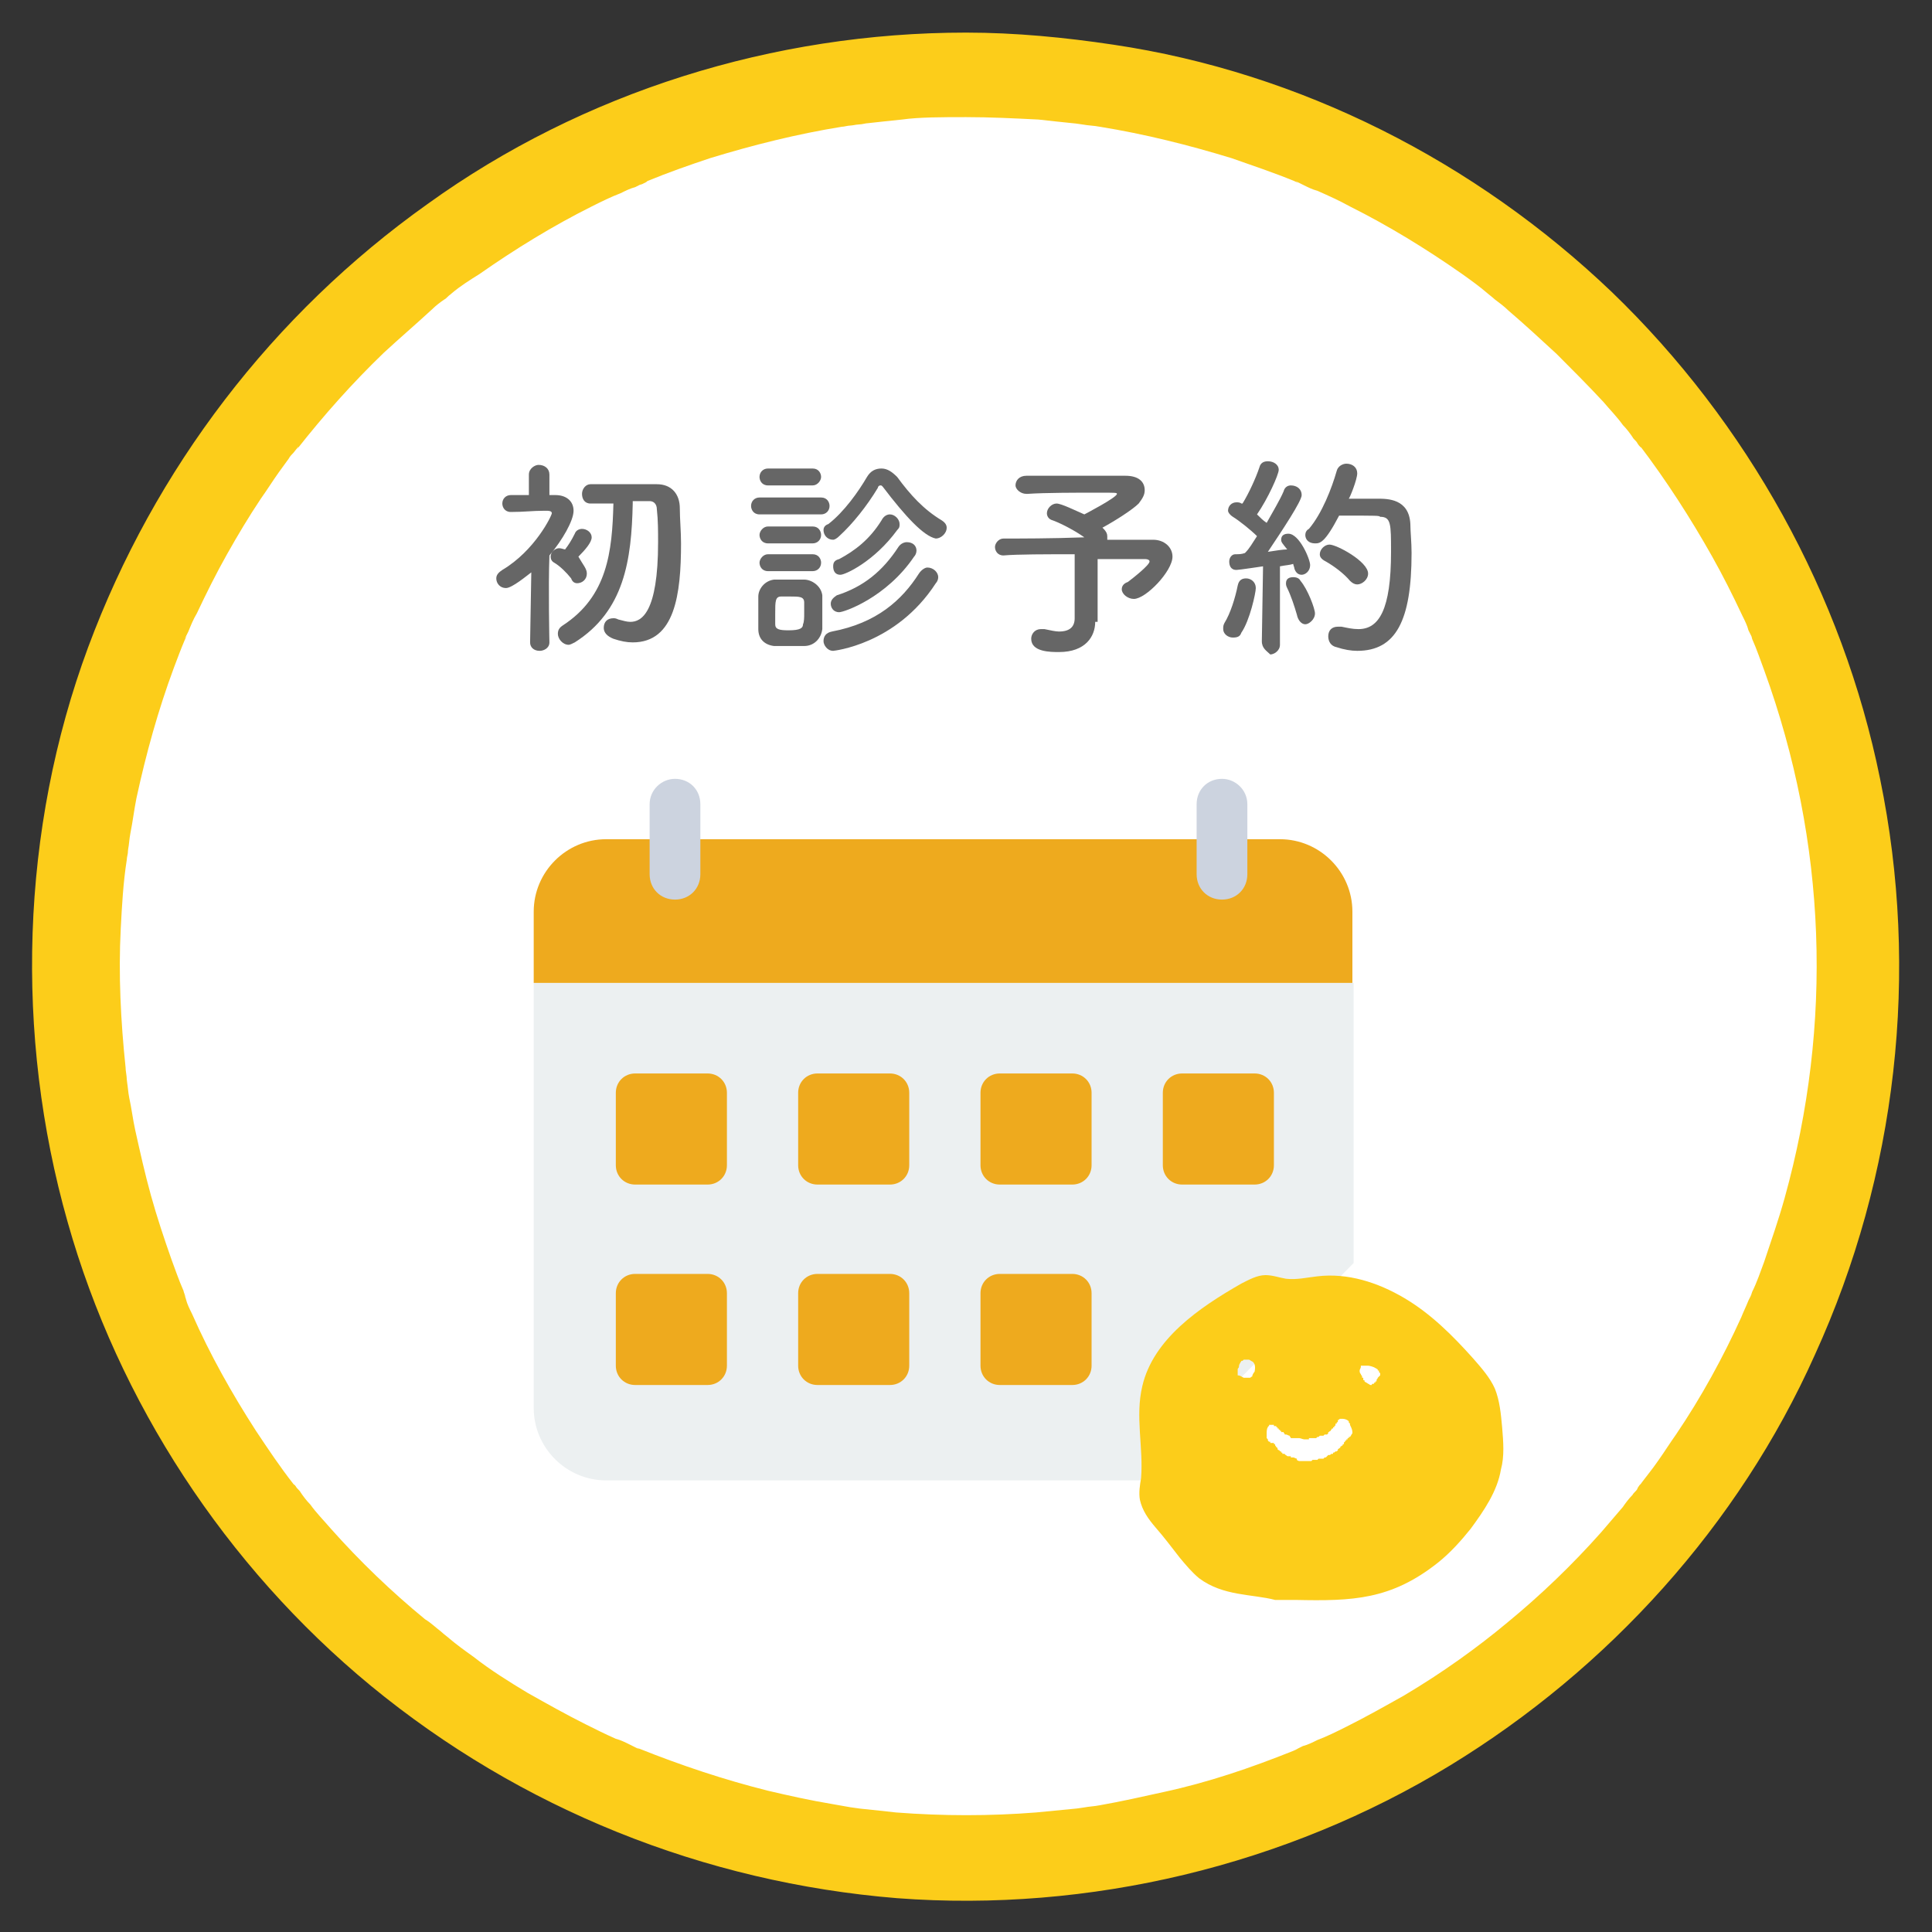 <?xml version="1.0" encoding="utf-8"?>
<!-- Generator: Adobe Illustrator 26.2.1, SVG Export Plug-In . SVG Version: 6.00 Build 0)  -->
<svg version="1.1" id="レイヤー_1" xmlns="http://www.w3.org/2000/svg" xmlns:xlink="http://www.w3.org/1999/xlink" x="0px"
	 y="0px" viewBox="0 0 160 160" style="enable-background:new 0 0 160 160;" xml:space="preserve">
<rect x="0" y="0" width="160" height="160" fill="#333333" stroke="none"/>
<style type="text/css">
	.st0{fill-rule:evenodd;clip-rule:evenodd;fill:#FFFFFF;}
	.st1{fill:#FCCD1A;}
	.st2{fill:#ECF0F1;}
	.st3{fill:#EEAA1E;}
	.st4{fill:#CCD3DF;}
	.st5{fill:#666666;}
	.st6{fill-rule:evenodd;clip-rule:evenodd;fill:#FCCD1A;}
</style>
<g>
	<circle class="st0" cx="80" cy="80" r="73.8"/>
	<g>
		<path class="st1" d="M80,9.7c2,0,4,0.1,6,0.2c0.9,0.1,1.8,0.2,2.8,0.3c0.2,0,1.4,0.2,0.8,0.1c0.5,0.1,1,0.1,1.5,0.2
			c3.7,0.6,7.3,1.5,10.9,2.6c1.7,0.6,3.5,1.2,5.2,1.9c0.6,0.3,0.2,0.1,0.1,0c0.2,0.1,0.4,0.2,0.6,0.3c0.4,0.2,0.8,0.4,1.2,0.5
			c0.9,0.4,1.8,0.8,2.7,1.3c3.2,1.6,6.3,3.5,9.3,5.6c0.7,0.5,1.4,1,2.1,1.6c-0.5-0.4,0.5,0.4,0.6,0.5c0.4,0.3,0.8,0.6,1.1,0.9
			c1.4,1.2,2.7,2.4,4,3.6c1.3,1.3,2.6,2.6,3.9,4c0.5,0.6,1.1,1.2,1.6,1.9c0.3,0.3,0.6,0.7,0.8,1c0.1,0.2,0.3,0.3,0.4,0.5
			c0.1,0.2,0.5,0.6,0.2,0.2c2.2,2.9,4.2,6,6,9.2c0.9,1.6,1.7,3.2,2.5,4.9c0.2,0.4,0.4,0.8,0.5,1.2c0.1,0.2,0.2,0.4,0.3,0.6
			c-0.2-0.5,0,0,0,0.1c0.4,0.9,0.7,1.8,1,2.6c5.2,14.3,5.7,29.3,1.7,43.7c-0.5,1.8-1.1,3.5-1.7,5.3c-0.3,0.8-0.6,1.7-1,2.5
			c0,0.1-0.3,0.6,0,0.1c-0.1,0.2-0.2,0.4-0.3,0.6c-0.2,0.5-0.4,0.9-0.6,1.4c-1.5,3.3-3.3,6.6-5.4,9.7c-0.5,0.7-1,1.5-1.5,2.2
			c-0.4,0.6-1.3,1.7-1.5,2c0.2-0.3-0.2,0.2-0.2,0.3c-0.1,0.2-0.3,0.3-0.4,0.5c-0.3,0.3-0.6,0.7-0.8,1c-0.6,0.7-1.2,1.4-1.8,2.1
			c-2.4,2.7-5,5.2-7.8,7.5c-2.4,2-5.3,4.1-8.5,6c-1.6,0.9-3.2,1.8-4.8,2.6c-0.8,0.4-1.6,0.8-2.4,1.1c-0.4,0.2-0.8,0.4-1.2,0.5
			c-0.2,0.1-0.4,0.2-0.6,0.3c0.5-0.2,0,0-0.2,0.1c-3.5,1.4-7,2.6-10.7,3.4c-1.8,0.4-3.6,0.8-5.3,1.1c-0.5,0.1-0.9,0.1-1.4,0.2
			c0.6-0.1-0.6,0.1-0.8,0.1c-1,0.1-2.1,0.2-3.1,0.3c-3.8,0.3-7.7,0.3-11.6,0c-0.9-0.1-1.8-0.2-2.8-0.3c-0.1,0-1.4-0.2-0.8-0.1
			c-0.6-0.1-1.1-0.2-1.7-0.3c-1.8-0.3-3.6-0.7-5.3-1.1c-3.6-0.9-7.2-2.1-10.7-3.5c-0.5-0.2,0.4,0.2-0.1,0c-0.2-0.1-0.4-0.2-0.6-0.3
			c-0.4-0.2-0.8-0.4-1.2-0.5c-0.9-0.4-1.7-0.8-2.5-1.2c-1.6-0.8-3.2-1.7-4.8-2.6c-1.5-0.9-3.1-1.9-4.5-3c-0.7-0.5-1.4-1-2.1-1.6
			c0.4,0.3-0.4-0.3-0.6-0.5c-0.4-0.3-0.8-0.7-1.3-1c-2.8-2.3-5.4-4.8-7.8-7.5c-0.6-0.7-1.2-1.3-1.7-2c-0.3-0.3-0.6-0.7-0.8-1
			c-0.1-0.2-0.3-0.3-0.4-0.5c-0.4-0.5,0.1,0.1-0.2-0.2c-1.1-1.4-2.1-2.9-3.1-4.4c-2-3.1-3.8-6.3-5.3-9.7c-0.2-0.4-0.4-0.8-0.5-1.2
			c0-0.1-0.3-0.7-0.1-0.3c0.2,0.4-0.1-0.3-0.1-0.4c-0.4-0.9-0.7-1.8-1-2.6c-0.6-1.7-1.2-3.5-1.7-5.3c-0.5-1.8-0.9-3.6-1.3-5.4
			c-0.2-0.9-0.3-1.8-0.5-2.7c-0.1-0.5-0.1-0.9-0.2-1.4c0.1,0.6,0,0,0-0.1c0-0.3-0.1-0.7-0.1-1c-0.4-3.8-0.6-7.7-0.4-11.5
			c0.1-1.9,0.2-3.8,0.5-5.7c0-0.2,0.1-0.5,0.1-0.7c0.1-0.6-0.1,0.5,0-0.1c0.1-0.5,0.1-0.9,0.2-1.4c0.2-1,0.3-1.9,0.5-2.9
			c0.8-3.7,1.8-7.3,3.1-10.8c0.3-0.8,0.6-1.6,0.9-2.3c0.3-0.6,0.1-0.2,0-0.1c0.1-0.2,0.2-0.4,0.3-0.6c0.2-0.5,0.4-1,0.7-1.5
			c0.8-1.7,1.6-3.3,2.5-4.9c0.9-1.6,1.8-3.1,2.8-4.6c0.5-0.7,1-1.5,1.5-2.2c0.3-0.4,0.5-0.7,0.8-1.1c0.1-0.2,0.3-0.4,0.4-0.5
			c0,0,0.7-0.9,0.3-0.3c2.2-2.8,4.6-5.5,7.2-8c1.3-1.2,2.7-2.4,4-3.6c0.3-0.3,0.7-0.6,1-0.8c0.2-0.1,0.3-0.3,0.5-0.4
			c0.4-0.3-0.4,0.3,0.1-0.1c0.7-0.6,1.5-1.1,2.3-1.6c3-2.1,6.1-4,9.3-5.6c0.8-0.4,1.6-0.8,2.4-1.1c0.4-0.2,0.8-0.4,1.2-0.5
			c0.2-0.1,0.4-0.2,0.6-0.3c-0.6,0.3,0.4-0.1,0.4-0.2c1.7-0.7,3.4-1.3,5.2-1.9c3.6-1.1,7.2-2,10.9-2.6c0.2,0,0.5-0.1,0.7-0.1
			c0.1,0,0.8-0.1,0.4-0.1c-0.4,0.1,0.3,0,0.4,0c0.2,0,0.5-0.1,0.7-0.1c0.9-0.1,1.8-0.2,2.8-0.3C76.1,9.7,78.1,9.7,80,9.7
			c1.9,0,3.5-1.6,3.5-3.5c0-1.9-1.6-3.5-3.5-3.5c-15.9,0-31.7,4.9-44.6,14.2C22.6,26,12.8,38.8,7.3,53.6
			c-5.6,15.1-6.1,32.1-1.7,47.6c4.2,14.9,13.1,28.5,25.1,38.4c12.4,10.2,27.6,16.3,43.6,17.6c15.9,1.2,32.2-2.7,45.8-11
			c13.1-8,23.9-19.9,30.2-34c6.8-14.9,8.7-31.7,5.4-47.7c-3.1-15.3-11-29.5-22.2-40.3C122.2,13.4,107.7,6,92.2,3.7
			c-4-0.6-8.1-1-12.2-1c-1.9,0-3.5,1.6-3.5,3.5C76.5,8.1,78.1,9.7,80,9.7z"/>
	</g>
</g>
<path class="st2" d="M44.2,81.4v35.2c0,3.3,2.7,6,6,6h44.2l17.7-18V81.4H44.2z"/>
<path class="st3" d="M106,69.5H50.2c-3.3,0-6,2.7-6,6l0,0v5.9H112v-5.9C112,72.2,109.3,69.5,106,69.5L106,69.5z"/>
<path class="st4" d="M101.2,64.5L101.2,64.5c-1.2,0-2.1,0.9-2.1,2.1v5.8c0,1.2,0.9,2.1,2.1,2.1l0,0c1.2,0,2.1-0.9,2.1-2.1l0,0v-5.8
	C103.3,65.4,102.3,64.5,101.2,64.5L101.2,64.5z"/>
<path class="st3" d="M105.5,90.5v6c0,0.9-0.7,1.6-1.6,1.6h-6c-0.9,0-1.6-0.7-1.6-1.6v-6c0-0.9,0.7-1.6,1.6-1.6h6
	C104.8,88.9,105.5,89.6,105.5,90.5L105.5,90.5z"/>
<path class="st3" d="M82.8,105.5h6c0.9,0,1.6,0.7,1.6,1.6v6c0,0.9-0.7,1.6-1.6,1.6h-6c-0.9,0-1.6-0.7-1.6-1.6v-6
	C81.2,106.2,81.9,105.5,82.8,105.5z"/>
<path class="st3" d="M90.4,90.5v6c0,0.9-0.7,1.6-1.6,1.6h-6c-0.9,0-1.6-0.7-1.6-1.6v-6c0-0.9,0.7-1.6,1.6-1.6h6
	C89.7,88.9,90.4,89.6,90.4,90.5z"/>
<path class="st3" d="M75.3,107.1v6c0,0.9-0.7,1.6-1.6,1.6h-6c-0.9,0-1.6-0.7-1.6-1.6v-6c0-0.9,0.7-1.6,1.6-1.6h6
	C74.6,105.5,75.3,106.2,75.3,107.1z"/>
<path class="st3" d="M75.3,90.5v6c0,0.9-0.7,1.6-1.6,1.6h-6c-0.9,0-1.6-0.7-1.6-1.6v-6c0-0.9,0.7-1.6,1.6-1.6h6
	C74.6,88.9,75.3,89.6,75.3,90.5z"/>
<path class="st3" d="M52.6,105.5h6c0.9,0,1.6,0.7,1.6,1.6v6c0,0.9-0.7,1.6-1.6,1.6h-6c-0.9,0-1.6-0.7-1.6-1.6v-6
	C51,106.2,51.7,105.5,52.6,105.5z"/>
<path class="st3" d="M60.2,90.5v6c0,0.9-0.7,1.6-1.6,1.6h-6c-0.9,0-1.6-0.7-1.6-1.6v-6c0-0.9,0.7-1.6,1.6-1.6h6
	C59.5,88.9,60.2,89.6,60.2,90.5z"/>
<path class="st4" d="M55.9,64.5L55.9,64.5c1.2,0,2.1,0.9,2.1,2.1v5.8c0,1.2-0.9,2.1-2.1,2.1l0,0c-1.2,0-2.1-0.9-2.1-2.1v-5.8
	C53.8,65.4,54.8,64.5,55.9,64.5z"/>
<g>
	<g>
		<path class="st5" d="M45.5,53.2c0,0.5-0.5,0.7-0.8,0.7c-0.5,0-0.8-0.3-0.8-0.7l0,0l0.1-5.8c-0.4,0.3-1.6,1.3-2.1,1.3
			s-0.8-0.4-0.8-0.8c0-0.3,0.2-0.5,0.5-0.7c2.7-1.6,4.1-4.5,4.1-4.7s-0.3-0.2-0.4-0.2c-0.1,0-0.2,0-0.3,0c-0.9,0-1.6,0.1-2.7,0.1
			l0,0c-0.5,0-0.7-0.4-0.7-0.7c0-0.4,0.3-0.7,0.7-0.7s1,0,1.5,0v-1.7c0-0.5,0.5-0.8,0.8-0.8c0.5,0,0.9,0.3,0.9,0.8V41H46
			c0.9,0,1.5,0.5,1.5,1.3s-0.9,2.4-2,3.7C45.4,48.6,45.5,53.2,45.5,53.2L45.5,53.2z M48.6,47.5c0,0.5-0.4,0.8-0.8,0.8
			c-0.2,0-0.4-0.1-0.5-0.4c-0.4-0.5-0.9-1-1.4-1.3c-0.2-0.1-0.3-0.3-0.3-0.5c0-0.4,0.4-0.7,0.7-0.7c0.2,0,0.4,0.1,0.5,0.1
			c0.3-0.4,0.5-0.7,0.8-1.3c0.1-0.3,0.4-0.4,0.6-0.4c0.4,0,0.8,0.3,0.8,0.7s-0.5,1-1.1,1.6C48.3,46.8,48.6,47.1,48.6,47.5z
			 M52.4,41.7c-0.1,4.7-0.7,8.9-4.8,11.5c-0.2,0.1-0.4,0.2-0.5,0.2c-0.5,0-0.9-0.5-0.9-0.9c0-0.3,0.1-0.5,0.4-0.7
			c3.7-2.4,4.1-6.1,4.2-10.1c-0.6,0-1.3,0-1.9,0l0,0c-0.5,0-0.7-0.4-0.7-0.8c0-0.4,0.3-0.8,0.7-0.8c0.7,0,1.6,0,2.3,0
			c1.1,0,2.2,0,3.2,0c1.2,0,1.9,0.8,1.9,2c0,0.9,0.1,1.9,0.1,2.9c0,4.2-0.5,8.2-4,8.2c-0.5,0-1-0.1-1.6-0.3C50.3,52.7,50,52.4,50,52
			c0-0.5,0.3-0.8,0.8-0.8c0.1,0,0.2,0,0.4,0.1c0.4,0.1,0.7,0.2,1,0.2c0.9,0,2.3-0.7,2.3-6.6c0-0.9,0-1.8-0.1-2.7
			c0-0.5-0.3-0.7-0.6-0.7h-1.4V41.7z"/>
		<path class="st5" d="M62.9,42.6c-0.5,0-0.7-0.4-0.7-0.7c0-0.4,0.3-0.7,0.7-0.7H68c0.5,0,0.7,0.4,0.7,0.7c0,0.4-0.3,0.7-0.7,0.7
			H62.9z M66.6,53.5c-0.4,0-0.8,0-1.3,0s-0.8,0-1.2,0c-0.8-0.1-1.3-0.6-1.3-1.4c0-0.5,0-0.9,0-1.4s0-0.9,0-1.3
			c0-0.6,0.5-1.3,1.3-1.4c0.4,0,0.7,0,1.1,0c0.5,0,1,0,1.4,0c0.6,0,1.4,0.5,1.5,1.3c0,0.4,0,0.9,0,1.4s0,0.9,0,1.4
			C68,52.9,67.4,53.5,66.6,53.5z M63.6,40.2c-0.5,0-0.7-0.4-0.7-0.7c0-0.4,0.3-0.7,0.7-0.7h3.7c0.5,0,0.7,0.4,0.7,0.7
			s-0.3,0.7-0.7,0.7H63.6z M63.6,45c-0.5,0-0.7-0.4-0.7-0.7s0.3-0.7,0.7-0.7h3.7c0.5,0,0.7,0.4,0.7,0.7c0,0.4-0.3,0.7-0.7,0.7H63.6z
			 M63.6,47.3c-0.5,0-0.7-0.4-0.7-0.7s0.3-0.7,0.7-0.7h3.7c0.5,0,0.7,0.4,0.7,0.7c0,0.4-0.3,0.7-0.7,0.7H63.6z M66.6,50.8
			c0-0.4,0-0.6,0-0.9c0-0.5-0.4-0.5-1.2-0.5c-0.3,0-0.5,0-0.7,0c-0.5,0-0.5,0.4-0.5,1.4c0,0.4,0,0.6,0,0.9c0,0.4,0.3,0.5,1.1,0.5
			c1,0,1.2-0.2,1.2-0.5C66.6,51.5,66.6,51.1,66.6,50.8z M73.1,40.3c-0.1-0.1-0.1-0.1-0.2-0.1s-0.2,0.1-0.2,0.2c-0.9,1.5-2.1,3-3.2,4
			c-0.2,0.2-0.4,0.3-0.5,0.3c-0.5,0-0.8-0.4-0.8-0.8c0-0.2,0.1-0.4,0.4-0.5c1.3-1,2.5-2.7,3.2-3.9c0.3-0.5,0.7-0.7,1.2-0.7
			s0.9,0.3,1.3,0.7c1.1,1.5,2.2,2.7,3.7,3.6c0.3,0.2,0.4,0.4,0.4,0.6c0,0.5-0.5,0.9-0.9,0.9C76.5,44.4,75,42.8,73.1,40.3z M69,53.9
			c-0.5,0-0.8-0.5-0.8-0.8c0-0.4,0.2-0.7,0.7-0.8c3.7-0.7,5.8-2.6,7.2-4.8c0.2-0.3,0.5-0.5,0.7-0.5c0.5,0,0.9,0.4,0.9,0.8
			c0,0.2-0.1,0.4-0.2,0.5C74.2,53.4,69,53.9,69,53.9z M69.5,50.7c-0.5,0-0.7-0.4-0.7-0.7s0.2-0.5,0.5-0.7c2.2-0.7,3.8-2,5.1-4
			c0.2-0.3,0.5-0.4,0.7-0.4c0.5,0,0.8,0.3,0.8,0.7c0,0.2-0.1,0.4-0.2,0.5C73.4,49.5,69.9,50.7,69.5,50.7z M69.6,47.6
			c-0.5,0-0.6-0.4-0.6-0.7s0.1-0.5,0.5-0.6c1.3-0.7,2.5-1.6,3.5-3.2c0.2-0.4,0.5-0.5,0.7-0.5c0.4,0,0.8,0.4,0.8,0.8
			c0,0.2,0,0.3-0.2,0.5C72.4,46.5,70,47.6,69.6,47.6z"/>
		<path class="st5" d="M90.7,51.5L90.7,51.5c0,1.2-0.8,2.5-3,2.5c-0.7,0-2.3,0-2.3-1.1c0-0.4,0.3-0.8,0.8-0.8c0.1,0,0.2,0,0.3,0
			c0.5,0.1,0.9,0.2,1.2,0.2c0.9,0,1.3-0.4,1.3-1.1v-5.3c-2.3,0-4.8,0-5.9,0.1l0,0c-0.5,0-0.7-0.4-0.7-0.7s0.3-0.7,0.7-0.7
			c1.3,0,4,0,6.7-0.1c-0.7-0.5-1.8-1.1-2.6-1.4c-0.4-0.1-0.5-0.4-0.5-0.6c0-0.4,0.4-0.8,0.8-0.8s1.6,0.6,2.3,0.9
			c0,0,2.7-1.4,2.7-1.7c0-0.1-0.1-0.1-1.6-0.1c-1.6,0-4.4,0-5.8,0.1c0,0,0,0-0.1,0c-0.5,0-0.9-0.4-0.9-0.7c0-0.4,0.3-0.8,0.9-0.8
			c0.8,0,2.1,0,3.5,0c1.8,0,3.7,0,4.7,0c1.1,0,1.6,0.5,1.6,1.2c0,0.4-0.2,0.7-0.5,1.1c-0.5,0.5-1.9,1.4-3,2l0.1,0.1
			c0.2,0.2,0.3,0.4,0.3,0.6c0,0.1,0,0.2,0,0.3c1.7,0,3.2,0,3.8,0c0.9,0,1.6,0.6,1.6,1.4c0,1.2-2.2,3.5-3.2,3.5c-0.5,0-1-0.4-1-0.8
			c0-0.3,0.2-0.5,0.5-0.6c0.4-0.3,1.8-1.4,1.8-1.7c0-0.1-0.1-0.2-0.4-0.2c0,0,0,0-3.9,0v4v1.2H90.7z"/>
		<path class="st5" d="M102.1,52.8c-0.4,0-0.8-0.3-0.8-0.7c0-0.2,0-0.3,0.1-0.5c0.5-0.8,0.9-2.1,1.1-3.1c0.1-0.5,0.4-0.6,0.7-0.6
			c0.4,0,0.8,0.3,0.8,0.8c0,0.4-0.5,2.7-1.2,3.7C102.7,52.7,102.5,52.8,102.1,52.8z M104.5,53.1l0.1-6.2c0,0-2,0.3-2.2,0.3
			c-0.5,0-0.6-0.4-0.6-0.7s0.2-0.6,0.5-0.6s0.5,0,0.8-0.1c0.4-0.4,0.6-0.8,1-1.4c-0.5-0.5-1.5-1.3-2-1.6c-0.3-0.2-0.4-0.4-0.4-0.5
			c0-0.4,0.3-0.7,0.7-0.7c0.1,0,0.3,0,0.4,0.1h0.1c0.5-0.8,1.1-2.1,1.4-3c0.1-0.4,0.4-0.5,0.7-0.5c0.5,0,0.9,0.3,0.9,0.7
			s-0.9,2.4-1.8,3.7c0.3,0.3,0.5,0.5,0.8,0.7c0.5-0.9,1.1-1.9,1.4-2.6c0.1-0.4,0.4-0.5,0.6-0.5c0.5,0,0.9,0.3,0.9,0.8
			s-1.6,2.9-2.8,4.7c0.6-0.1,1.3-0.2,1.6-0.2c-0.4-0.5-0.5-0.6-0.5-0.8c0-0.4,0.3-0.5,0.6-0.5c0.9,0,1.8,2.1,1.8,2.6
			s-0.4,0.8-0.7,0.8c-0.3,0-0.5-0.2-0.6-0.5c0-0.1-0.1-0.3-0.1-0.4c-0.3,0.1-0.6,0.1-1.1,0.2v6.5c0,0.5-0.5,0.8-0.8,0.8
			C104.9,53.9,104.5,53.7,104.5,53.1L104.5,53.1z M107.4,50.9c-0.2-0.7-0.5-1.6-0.8-2.2c-0.1-0.2-0.1-0.3-0.1-0.4
			c0-0.4,0.3-0.5,0.6-0.5c0.3,0,0.5,0.1,0.6,0.3c0.6,0.7,1.2,2.3,1.2,2.7c0,0.5-0.5,0.9-0.8,0.9S107.5,51.4,107.4,50.9z M110.9,42.7
			c-1.2,2.3-1.6,2.3-2,2.3c-0.5,0-0.8-0.3-0.8-0.7c0-0.2,0.1-0.4,0.3-0.5c1.1-1.3,1.9-3.4,2.3-4.8c0.1-0.4,0.5-0.6,0.8-0.6
			c0.5,0,0.9,0.3,0.9,0.8s-0.6,2-0.7,2.1c0.7,0,1.6,0,2.4,0s2.6,0,2.7,2.1c0,0.6,0.1,1.5,0.1,2.4c0,5.6-1.3,8.1-4.5,8.1
			c-0.5,0-1.1-0.1-1.7-0.3c-0.5-0.1-0.7-0.5-0.7-0.9c0-0.5,0.3-0.8,0.8-0.8c0.1,0,0.2,0,0.3,0c0.5,0.1,0.9,0.2,1.4,0.2
			c1.7,0,2.7-1.6,2.7-6.4c0-2.3,0-2.9-0.9-2.9C114.2,42.7,114.2,42.7,110.9,42.7z M111.8,48.1c-0.5-0.6-1.3-1.2-2-1.6
			c-0.4-0.2-0.5-0.4-0.5-0.6c0-0.4,0.4-0.8,0.8-0.8c0.6,0,3.2,1.4,3.2,2.4c0,0.5-0.5,0.9-0.9,0.9C112.2,48.4,112,48.3,111.8,48.1z"
			/>
	</g>
</g>
<g>
	<g>
		<g>
			<path class="st6" d="M124.4,118.2c-0.1-1.1-0.2-2.2-0.6-3.2c-0.4-0.9-1.1-1.7-1.8-2.5c-1.7-1.9-3.5-3.7-5.7-5
				c-2.2-1.3-4.7-2.1-7.2-1.8c-0.9,0.1-1.7,0.3-2.6,0.2c-0.6-0.1-1.1-0.3-1.7-0.3c-0.7,0-1.4,0.4-2,0.7c-3.5,2-7.3,4.6-8.2,8.5
				c-0.6,2.5,0.1,5.1-0.1,7.6c-0.1,0.6-0.2,1.2-0.1,1.8c0.2,0.9,0.7,1.6,1.3,2.3c0.7,0.8,1.3,1.6,2,2.5c0.5,0.6,1,1.2,1.6,1.7
				c2,1.5,4.4,1.3,6.3,1.8h1.7c4.7,0.1,7.9,0,11.8-3.1c1-0.8,1.9-1.8,2.7-2.8c1.1-1.5,2.2-3.1,2.5-4.9
				C124.6,120.6,124.5,119.4,124.4,118.2z M103.9,113.6c-0.1,0.1-0.2,0.3-0.2,0.4c-0.1,0-0.1,0.1-0.2,0.1c0,0-0.1,0-0.1,0
				c0,0,0,0,0,0c0,0-0.1,0-0.1,0c0,0,0,0,0,0c0,0,0,0,0,0c0,0,0,0,0,0c0,0,0,0,0,0c0,0,0,0,0,0c0,0-0.1,0-0.1,0c0,0,0,0,0,0
				c0,0,0,0-0.1,0c0,0,0,0,0,0c0,0-0.1,0-0.1,0c0,0,0,0,0,0c-0.2-0.1-0.3-0.2-0.5-0.2c0,0,0-0.1,0-0.1c0,0,0,0,0,0c0,0,0-0.1,0-0.1
				c0,0,0,0,0,0c0-0.1,0-0.1,0-0.2c0,0,0,0,0,0c0,0,0-0.1,0-0.1c0,0,0,0,0,0c0-0.1,0.1-0.1,0.1-0.2c0,0,0-0.2,0.1-0.3c0,0,0,0,0,0
				c0-0.1,0.1-0.1,0.1-0.2c0,0,0,0,0,0c0,0,0,0,0,0c0,0,0.1,0,0.1,0c0,0,0.1-0.1,0.1-0.1c0.1,0,0.1,0,0.2,0c0,0,0,0,0,0
				c0,0,0.1,0,0.1,0c0,0,0,0,0,0c0,0,0.1,0,0.1,0c0,0,0,0,0,0c0.1,0,0.2,0.1,0.2,0.1C103.9,112.8,104,113.1,103.9,113.6z M112,118.7
				C111.9,118.8,111.9,118.8,112,118.7c-0.1,0.1-0.1,0.2-0.2,0.3c0,0,0,0-0.1,0c0,0,0,0.1,0,0.1c0,0-0.1,0-0.1,0c0,0,0,0.1,0,0.1
				c0,0,0,0-0.1,0c0,0,0,0.1,0,0.1c0,0,0,0-0.1,0c0,0,0,0,0,0.1c0,0-0.1,0-0.1,0.1c0,0,0,0,0,0.1c0,0-0.1,0-0.1,0c0,0,0,0,0,0.1
				c-0.1,0-0.1,0.1-0.2,0.1c0,0,0,0.1,0,0.1c-0.1,0-0.1,0.1-0.2,0.1c0,0,0,0,0,0.1c0,0,0,0,0,0c0,0,0,0-0.1,0.1c0,0-0.1,0-0.1,0
				c-0.1,0.1-0.1,0.1-0.2,0.1c0,0,0,0,0,0.1c0,0,0,0,0,0c0,0,0,0,0,0c0,0,0,0-0.1,0c-0.1,0-0.1,0.1-0.2,0.1c0,0,0,0-0.1,0
				c-0.1,0.1-0.1,0.1-0.2,0.2c0,0-0.1,0-0.1,0c0,0,0,0-0.1,0.1c0,0-0.1,0-0.1,0c0,0,0,0,0,0c0,0,0,0-0.1,0c0,0,0,0,0,0
				c0,0-0.1,0-0.1,0c0,0,0,0,0,0c0,0,0,0-0.1,0c0,0,0,0-0.1,0.1c-0.1,0-0.2,0-0.3,0c0,0,0,0,0,0c0,0-0.1,0-0.1,0c0,0,0,0-0.1,0.1
				c0,0-0.1,0-0.1,0c0,0,0,0,0,0c0,0-0.1,0-0.1,0c-0.2,0-0.4,0-0.7,0c-0.1,0-0.2,0-0.3-0.1c0,0,0-0.1,0-0.1c-0.1,0-0.2-0.1-0.3-0.1
				c0,0,0,0,0,0c0,0-0.1,0-0.1,0c0,0,0,0,0,0c0,0-0.1,0-0.1,0c0,0,0,0,0-0.1c0,0-0.1,0-0.1,0c0,0,0,0,0,0c0,0,0,0-0.1,0c0,0,0,0,0,0
				c-0.1,0-0.1,0-0.2-0.1c0,0,0,0,0,0c0,0-0.1,0-0.1-0.1c0,0,0,0,0,0c0,0,0,0-0.1,0c0,0,0,0,0,0c0,0-0.1,0-0.1,0c0,0,0-0.1,0-0.1
				c0,0,0,0-0.1,0c0,0,0-0.1,0-0.1c0,0,0,0-0.1,0c0,0,0-0.1-0.1-0.1c-0.1-0.1-0.1,0-0.1-0.2c-0.1,0-0.1-0.1-0.2-0.2c0,0,0,0,0-0.1
				c0,0-0.1,0-0.1,0c0,0,0-0.1,0-0.1c0,0-0.1,0-0.1,0c0,0,0,0,0,0c0,0,0,0-0.1,0c0,0,0,0,0,0c0,0-0.1,0-0.1,0c0,0,0-0.1,0-0.1
				c0,0,0,0-0.1,0c0,0,0,0,0,0c0,0,0,0-0.1-0.1c0,0,0,0,0-0.1c0,0,0,0-0.1-0.1c0,0,0-0.1,0-0.1c0,0,0,0,0,0c0,0,0,0,0-0.1
				c0,0,0,0,0,0c0-0.1,0-0.1,0-0.2c0-0.1,0-0.4,0.1-0.5c0-0.1,0.1-0.1,0.1-0.1c0,0,0,0,0,0c0,0,0,0,0-0.1c0,0,0.1,0,0.1,0
				c0,0,0.2,0,0.3,0c0,0,0,0,0,0.1c0.1,0,0.1,0,0.2,0c0,0,0,0.1,0,0.1c0,0,0,0,0.1,0c0,0,0,0,0,0.1c0,0,0,0,0.1,0c0,0,0,0,0,0.1
				c0,0,0,0,0.1,0c0,0,0,0.1,0,0.1c0,0,0,0,0.1,0c0,0,0,0,0,0.1c0,0,0,0,0.1,0c0,0,0,0,0,0c0,0,0.1,0,0.1,0c0,0.1,0.1,0.1,0.1,0.2
				c0,0,0,0,0.1,0c0,0,0,0,0,0c0.1,0,0.2,0.1,0.3,0.1c0,0.1,0.1,0.1,0.1,0.2c0,0,0.1,0,0.1,0c0,0,0,0,0,0c0,0,0,0,0.1,0c0,0,0,0,0,0
				c0,0,0.1,0,0.1,0c0,0,0,0,0,0c0,0,0.1,0,0.1,0c0,0,0,0,0,0c0,0,0,0,0.1,0c0,0,0,0,0,0c0,0,0.1,0,0.1,0c0,0,0,0,0,0
				c0,0,0.1,0,0.1,0c0,0,0,0,0,0c0.1,0,0.3,0.1,0.4,0.1c0,0,0,0,0,0c0,0,0,0,0,0c0,0,0,0,0,0c0.1,0,0.1,0,0.2,0c0,0,0,0,0,0
				c0,0,0.1,0,0.1,0c0,0,0,0,0,0c0,0,0.1,0,0.1,0c0,0,0,0,0-0.1c0.1,0,0.1,0,0.2,0c0,0,0,0,0,0c0,0,0.1,0,0.1,0c0,0,0,0,0,0
				c0,0,0.1,0,0.1,0c0,0,0,0,0,0c0,0,0.1,0,0.1,0c0,0,0,0,0,0c0,0,0,0,0.1,0c0,0,0,0,0.1-0.1c0,0,0.1,0,0.1,0c0,0,0.1-0.1,0.1-0.1
				c0,0,0.1,0,0.1,0c0,0,0,0,0,0c0,0,0,0,0.1,0c0,0,0,0,0,0c0,0,0.1,0,0.1,0c0,0,0.1-0.1,0.1-0.1c0,0,0,0,0.1,0c0,0,0,0,0,0
				c0,0,0,0,0.1,0c0,0,0,0,0.1-0.1c0,0,0,0,0,0c0,0,0,0,0-0.1c0.1,0,0.1-0.1,0.2-0.1c0-0.1,0.1-0.1,0.1-0.2c0,0,0.1,0,0.1,0
				c0,0,0,0,0-0.1c0,0,0,0,0.1,0c0,0,0-0.1,0-0.1c0,0,0.1,0,0.1-0.1c0,0,0-0.1,0-0.1c0,0,0,0,0.1,0c0,0,0,0,0-0.1c0,0,0.1,0,0.1-0.1
				c0,0,0,0,0-0.1c0.1,0,0.1-0.1,0.2-0.1c0,0,0,0,0,0c0,0,0,0,0.1,0c0,0,0,0,0,0c0,0,0.1,0,0.1,0c0.2,0,0.4,0.1,0.5,0.2
				c0,0,0,0.1,0,0.1c0,0,0,0,0.1,0.1c0,0,0,0.1,0,0.1c0,0,0,0,0,0C112,118.4,112,118.5,112,118.7z M114.1,114.1
				c0,0.1-0.1,0.1-0.1,0.2c0,0,0,0,0,0c0,0,0,0.1,0,0.1c0,0,0,0-0.1,0c0,0,0,0.1,0,0.1c0,0,0,0-0.1,0c0,0,0,0,0,0.1c0,0,0,0-0.1,0
				c0,0,0,0,0,0c0,0,0,0,0,0c0,0,0,0,0,0c0,0,0,0,0,0c0,0-0.1,0-0.1,0.1c0,0,0,0,0,0c0,0-0.1,0-0.1,0c-0.1,0-0.1-0.1-0.2-0.1
				c0,0,0,0,0,0c-0.1-0.1-0.2-0.1-0.3-0.2c0,0,0,0,0-0.1c0,0-0.1,0-0.1,0c0-0.1,0-0.1,0-0.2c0,0,0,0-0.1,0c0,0,0-0.1,0-0.1
				c0-0.1-0.1-0.1-0.1-0.2c-0.1-0.1-0.1-0.2-0.1-0.3c0-0.1,0.1-0.2,0.1-0.3c0,0,0,0,0,0c0,0,0,0,0-0.1c0,0,0,0,0,0c0,0,0,0,0,0
				c0,0,0,0,0.1,0c0,0,0,0,0,0c0.1,0,0.1,0,0.2,0c0,0,0,0,0,0c0,0,0.1,0,0.1,0c0,0,0.1,0,0.1,0c0,0,0,0,0.1,0c0,0,0,0,0,0
				c0.1,0,0.5,0.1,0.6,0.2c0,0,0,0,0,0c0.1,0,0.1,0.1,0.2,0.1c0,0,0,0.1,0,0.1c0,0,0.1,0,0.1,0c0,0.1,0,0.2,0.1,0.2c0,0,0,0,0,0
				c0,0,0,0,0,0.1c0,0,0,0,0,0c0,0,0,0,0,0.1c0,0,0,0,0,0C114.2,114,114.2,114,114.1,114.1C114.1,114.1,114.1,114.1,114.1,114.1z"/>
		</g>
	</g>
</g>
</svg>
